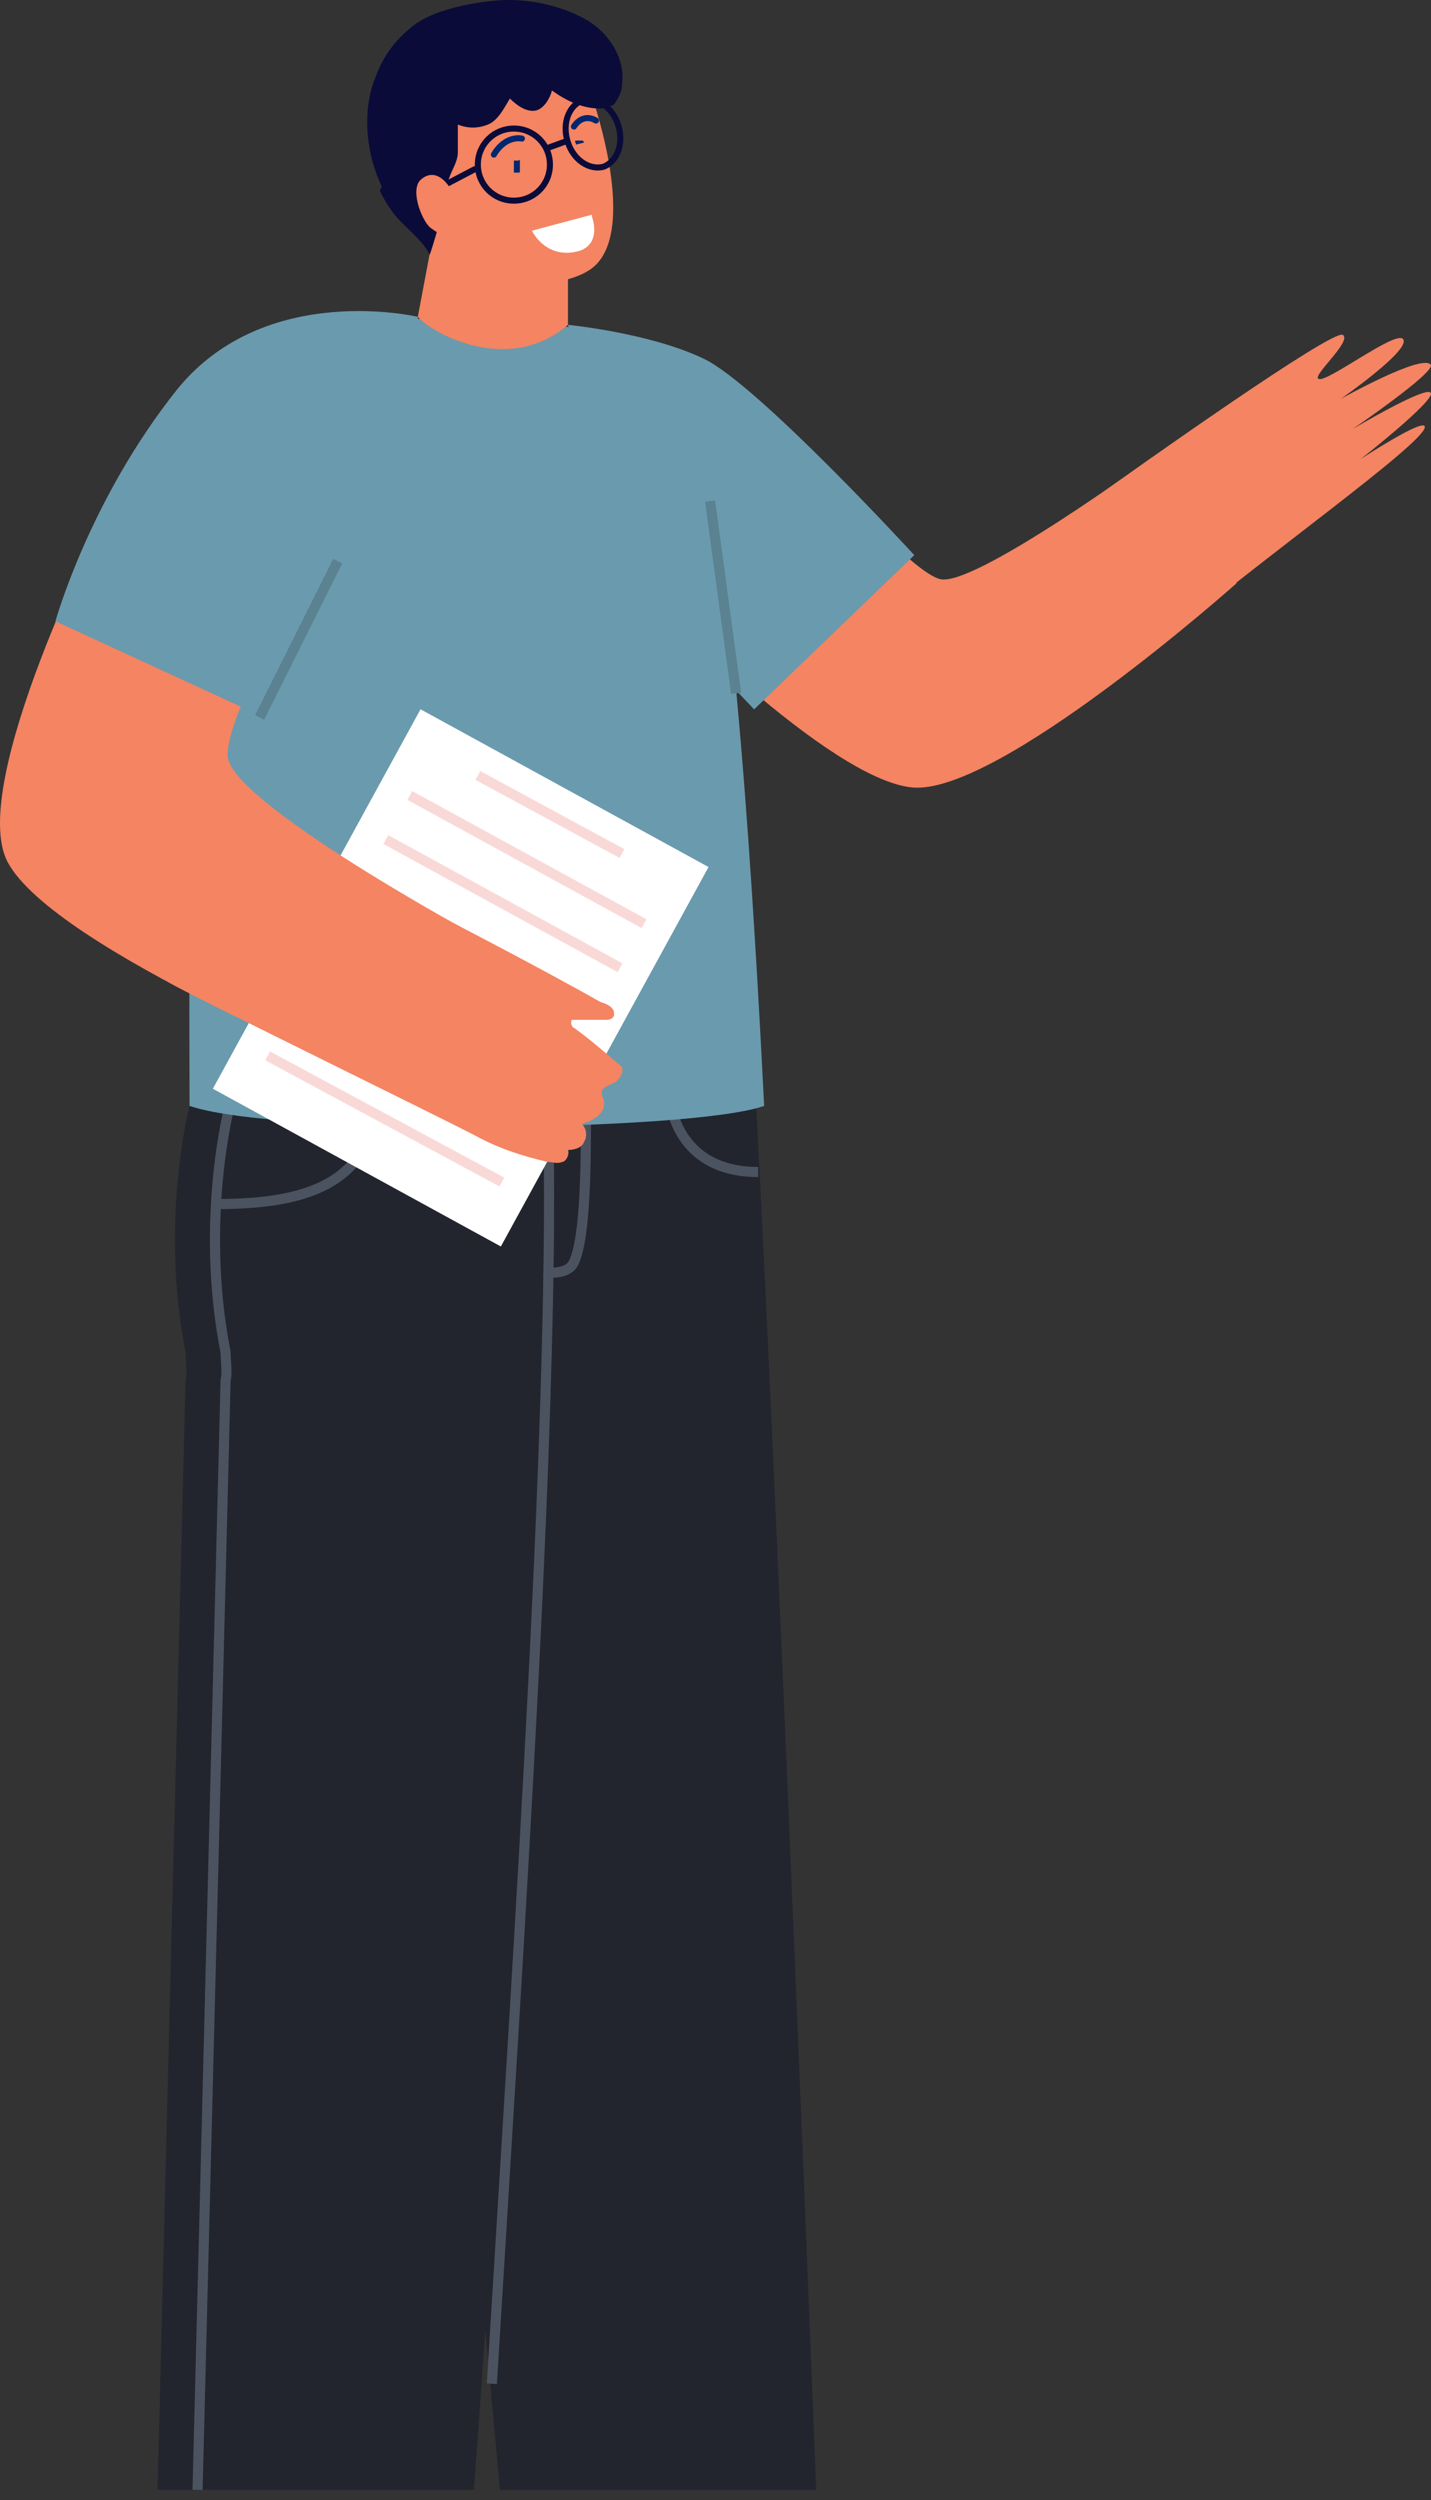 <svg width="71" height="124" viewBox="0 0 71 124" fill="none" xmlns="http://www.w3.org/2000/svg">
<rect x="0" y="0" width="71" height="124" fill="#333333" stroke="none"/>
<path d="M19.736 54.851C19.736 54.851 18.146 61.01 19.736 67.765L24.802 123.491H40.496C40.496 123.491 38.609 75.115 37.517 54.851" fill="#22252D"/>
<path d="M9.405 54.851C9.405 54.851 7.915 60.513 9.206 67.069C9.206 67.566 9.306 68.063 9.206 68.46L7.816 123.491H23.511C23.511 123.491 27.384 72.334 26.987 54.851" fill="#22252D"/>
<path d="M11.392 54.851C11.392 54.851 9.902 60.513 11.193 67.069C11.193 67.566 11.293 68.063 11.193 68.46L9.802 123.491" stroke="#4C5360" stroke-width="0.5" stroke-linejoin="round"/>
<path d="M24.404 118.226C25.795 95.479 27.583 69.056 27.186 54.851" stroke="#4C5360" stroke-width="0.5" stroke-linejoin="round"/>
<path d="M10.696 59.719C14.57 59.719 18.246 59.023 18.643 54.851" stroke="#4C5360" stroke-width="0.5" stroke-linejoin="round"/>
<path d="M26.987 63.096C26.987 63.096 28.179 63.295 28.477 62.599C29.073 61.308 29.073 57.533 29.073 54.851" stroke="#4C5360" stroke-width="0.5" stroke-linejoin="round"/>
<path d="M33.245 54.454C33.245 54.653 33.543 58.129 37.616 58.129" stroke="#4C5360" stroke-width="0.5" stroke-linejoin="round"/>
<path d="M20.729 15.714C8.611 24.554 9.405 42.733 9.405 54.851C13.776 56.341 34.239 56.142 37.914 54.851C37.616 48.99 36.623 29.72 35.033 23.76C34.04 21.574 28.179 16.21 28.179 16.21L20.729 15.813V15.714Z" fill="#6A9AAD"/>
<path d="M35.154 43.003L20.865 35.179L10.561 53.999L24.85 61.823L35.154 43.003Z" fill="white"/>
<path d="M23.709 38.461L30.861 42.335" stroke="#F9D9D7" stroke-width="0.5" stroke-miterlimit="10"/>
<path d="M20.332 39.454L31.954 45.812" stroke="#F9D9D7" stroke-width="0.5" stroke-miterlimit="10"/>
<path d="M19.14 41.64L30.762 47.997" stroke="#F9D9D7" stroke-width="0.5" stroke-miterlimit="10"/>
<path d="M17.948 43.726L29.57 50.083" stroke="#F9D9D7" stroke-width="0.5" stroke-miterlimit="10"/>
<path d="M16.756 45.911L28.378 52.269" stroke="#F9D9D7" stroke-width="0.5" stroke-miterlimit="10"/>
<path d="M15.663 47.997L27.186 54.355" stroke="#F9D9D7" stroke-width="0.5" stroke-miterlimit="10"/>
<path d="M14.471 50.182L26.093 56.54" stroke="#F9D9D7" stroke-width="0.5" stroke-miterlimit="10"/>
<path d="M13.279 52.368L24.901 58.626" stroke="#F9D9D7" stroke-width="0.5" stroke-miterlimit="10"/>
<path d="M15.961 52.368C15.961 52.368 8.213 48.593 8.312 48.693C9.703 49.487 22.517 55.745 23.61 56.341C24.703 56.937 25.895 57.335 27.186 57.633C27.385 57.633 27.683 57.732 27.881 57.633C28.08 57.633 28.279 57.235 28.179 57.037C28.477 57.037 28.875 56.937 28.974 56.639C29.173 56.341 29.073 55.944 28.875 55.745C29.173 55.646 29.471 55.547 29.769 55.248C29.967 55.05 30.067 54.653 29.868 54.355C29.868 54.355 29.868 54.255 29.868 54.156C29.868 54.156 29.868 54.156 29.868 54.056C30.067 53.858 30.365 53.758 30.563 53.659C30.762 53.461 30.961 53.163 30.861 52.964C30.861 52.864 30.663 52.765 30.563 52.666C29.868 52.07 29.173 51.474 28.477 50.977C28.378 50.977 28.279 50.679 28.378 50.58H28.577C29.073 50.58 29.57 50.58 30.067 50.58C30.166 50.58 30.365 50.58 30.464 50.381C30.464 50.381 30.464 50.282 30.464 50.182C30.365 49.885 30.067 49.785 29.769 49.686C26.987 48.096 21.226 45.117 21.226 45.117" fill="#F48462"/>
<path d="M5.134 25.647C5.134 25.647 -1.621 38.858 0.366 42.733C2.65 47.103 18.941 53.659 18.941 53.659L22.915 46.011C22.915 46.011 11.293 39.653 11.293 37.468C11.293 35.282 14.769 29.62 14.769 29.62" fill="#F48462"/>
<path d="M39.205 21.475C39.205 21.475 44.967 28.329 46.655 28.726C48.344 29.124 57.185 22.667 57.185 22.667L61.357 28.925C61.357 28.925 49.536 39.454 45.265 39.057C41.093 38.66 32.351 29.62 32.351 29.62" fill="#F48462"/>
<path d="M20.729 15.714C20.729 15.714 13.18 13.926 8.809 19.29C4.438 24.753 2.75 30.812 2.75 30.812L12.882 35.481L17.55 26.243" fill="#6A9AAD"/>
<path d="M28.179 16.111C28.179 16.111 32.252 16.508 34.934 17.8C37.616 19.091 45.364 27.534 45.364 27.534L37.417 35.183L31.557 29.024" fill="#6A9AAD"/>
<path d="M54.105 24.852C56.589 23.064 66.125 16.31 66.622 16.608C67.118 16.906 65.032 18.694 65.43 18.793C65.827 18.992 69.204 16.409 69.602 16.806C70.098 17.303 66.522 19.786 66.522 19.786C66.522 19.786 70.595 17.502 70.992 18.098C71.191 18.495 67.118 21.276 67.118 21.276C67.118 21.276 70.794 19.091 70.992 19.488C71.191 19.886 67.516 22.766 67.516 22.766C67.516 22.766 70.694 20.68 70.694 21.177C70.694 21.972 62.549 27.733 57.88 31.706" fill="#F48462"/>
<path d="M12.882 35.58L16.756 27.832" stroke="#5A8291" stroke-width="0.5" stroke-linejoin="round"/>
<path d="M36.523 34.388L35.232 24.852" stroke="#5A8291" stroke-width="0.5" stroke-linejoin="round"/>
<path d="M21.723 10.449L20.73 15.714C21.524 16.608 25.299 18.594 28.18 16.111V12.436L21.822 10.449H21.723Z" fill="#F48462"/>
<path d="M29.272 4.489C29.272 4.489 31.656 11.045 29.57 13.131C28.477 14.224 25.299 14.422 23.908 13.33C22.915 12.535 21.425 7.469 21.921 6.575C24.107 3.198 29.272 4.39 29.272 4.39V4.489Z" fill="#F48462"/>
<path d="M29.371 10.648L26.391 11.442C26.391 11.442 27.087 12.932 28.775 12.436C29.868 12.038 29.371 10.747 29.371 10.747V10.648Z" fill="white"/>
<path d="M28.974 7.072C28.974 7.072 28.974 7.072 28.974 7.171C28.974 7.171 28.974 7.27 28.974 7.37C28.974 7.37 28.974 7.27 28.974 7.171C28.974 7.072 28.974 6.972 28.875 6.972C28.875 6.972 28.875 6.972 28.775 6.972C28.676 6.972 28.775 6.972 28.676 6.972C28.577 6.972 28.676 6.972 28.577 6.972C28.477 6.972 28.577 7.072 28.577 7.171L28.974 7.072Z" fill="#00276F"/>
<path d="M28.477 6.277C28.477 6.277 28.875 5.582 29.57 5.979" stroke="#00276F" stroke-width="0.3" stroke-linecap="round" stroke-linejoin="round"/>
<path d="M25.497 8.264C25.497 8.264 25.497 8.264 25.497 8.363C25.497 8.363 25.497 8.462 25.497 8.562C25.497 8.562 25.597 8.562 25.696 8.562C25.795 8.562 25.795 8.562 25.795 8.462C25.795 8.363 25.795 8.363 25.795 8.264C25.795 8.164 25.795 8.164 25.795 8.065C25.795 8.065 25.795 8.065 25.795 7.966C25.795 7.866 25.795 7.966 25.696 7.966C25.597 7.966 25.696 7.966 25.597 7.966C25.497 7.966 25.597 7.966 25.497 7.966C25.497 7.966 25.497 8.065 25.497 8.164V8.264Z" fill="#00276F"/>
<path d="M25.895 6.873C25.895 6.873 25.1 6.674 24.504 7.668" stroke="#00276F" stroke-width="0.3" stroke-linecap="round" stroke-linejoin="round"/>
<path d="M18.941 9.257C18.147 7.568 17.948 5.482 18.643 3.794C19.041 2.701 19.736 1.807 20.729 1.111C21.822 0.416 23.511 0.118 24.703 0.019C26.093 -0.081 27.583 0.217 28.775 0.813C30.067 1.409 31.06 2.8 30.861 4.191C30.861 4.588 30.663 4.886 30.464 5.184C30.265 5.284 30.067 5.383 29.769 5.383C28.875 5.383 28.08 4.986 27.385 4.489C27.285 4.886 26.987 5.383 26.59 5.482C26.093 5.582 25.597 5.184 25.299 4.886C25.001 5.383 24.703 5.979 24.206 6.178C23.709 6.376 23.213 6.376 22.716 6.178C22.716 6.178 22.716 7.469 22.716 7.568C22.716 8.065 22.319 8.562 22.219 9.058C22.021 10.25 21.723 11.442 21.325 12.634C21.027 12.038 20.431 11.542 19.935 11.045C19.438 10.548 19.14 10.052 18.842 9.456L18.941 9.257Z" fill="#0B0B3A"/>
<path d="M27.285 8.164C27.285 9.158 26.491 9.952 25.497 9.952C24.504 9.952 23.709 9.158 23.709 8.164C23.709 7.171 24.504 6.376 25.497 6.376C26.491 6.376 27.285 7.171 27.285 8.164Z" stroke="#0B0B3A" stroke-width="0.3" stroke-miterlimit="10"/>
<path d="M30.663 6.178C30.961 7.072 30.663 7.966 29.967 8.264C29.272 8.462 28.477 7.966 28.179 7.072C27.881 6.178 28.179 5.284 28.875 4.986C29.57 4.787 30.365 5.284 30.663 6.178Z" stroke="#0B0B3A" stroke-width="0.3" stroke-miterlimit="10"/>
<path d="M28.179 6.972L27.087 7.37" stroke="#0B0B3A" stroke-width="0.3" stroke-miterlimit="10"/>
<path d="M23.61 8.363L21.524 9.456" stroke="#0B0B3A" stroke-width="0.3" stroke-miterlimit="10"/>
<path d="M22.418 9.456C21.822 8.462 21.226 8.562 20.829 8.959C20.332 9.555 21.027 11.144 21.425 11.343C22.219 11.939 22.815 11.939 23.014 11.343" fill="#F48462"/>
</svg>
